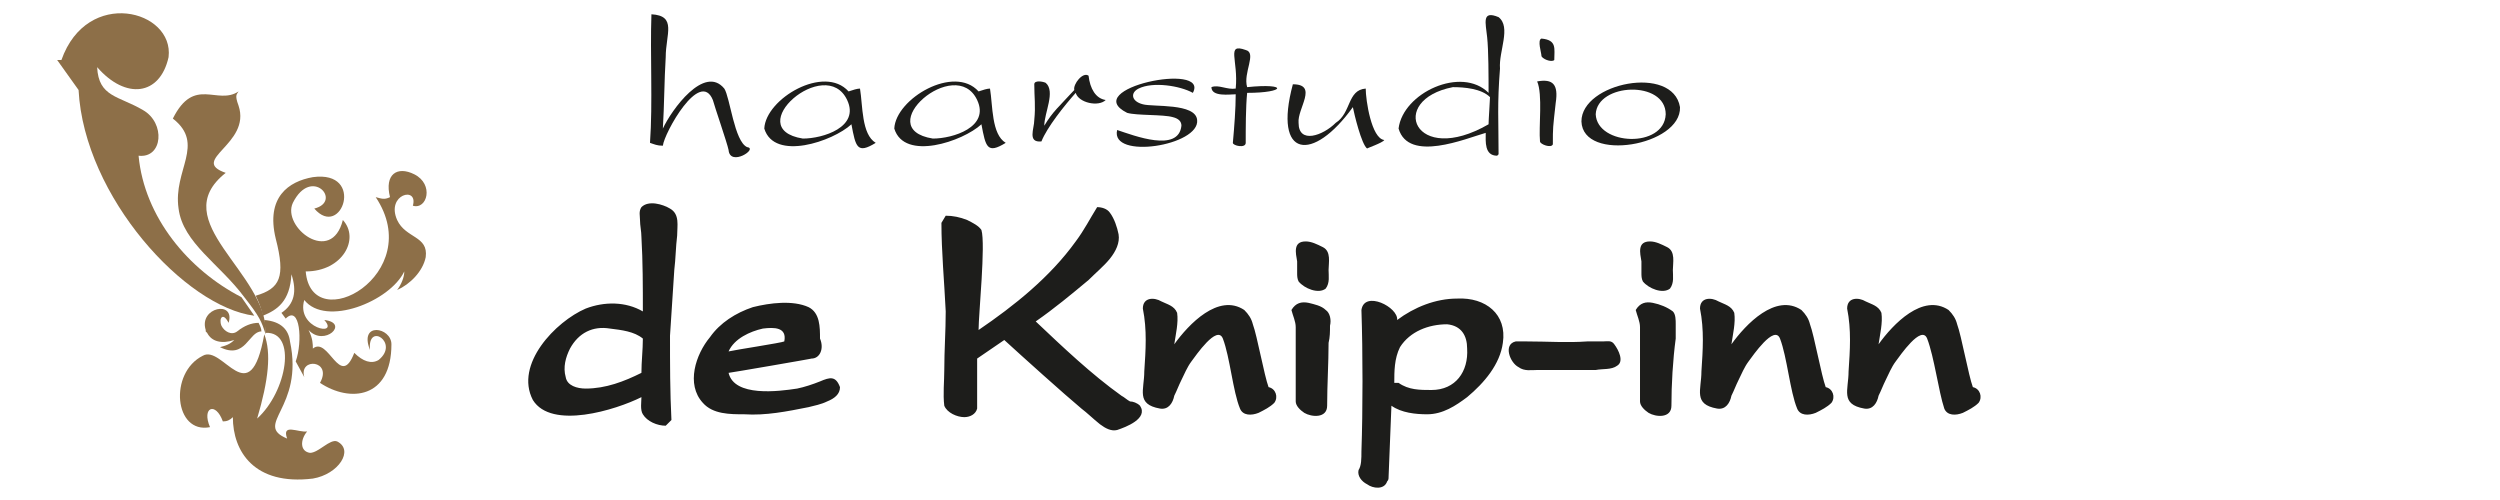 <?xml version="1.0" encoding="utf-8"?>
<!-- Generator: Adobe Illustrator 27.8.1, SVG Export Plug-In . SVG Version: 6.00 Build 0)  -->
<svg version="1.1" id="Laag_1" xmlns="http://www.w3.org/2000/svg" xmlns:xlink="http://www.w3.org/1999/xlink" x="0px" y="0px"
	 viewBox="0 0 175 35" style="enable-background:new 0 0 175 35;" xml:space="preserve">
<style type="text/css">
	.st0{fill:#8D6F48;}
	.st1{fill-rule:evenodd;clip-rule:evenodd;fill:#1D1D1B;}
	.st2{fill:#1D1D1B;}
</style>
<path class="st0" d="M12.1,8.3c1.5-3,3.1-0.9,4.6-1.9c-0.1,0.2-0.3,0.2,0,1c0.9,2.7-3.5,3.8-0.9,4.7c-4.3,3.4,3,7,2.8,11.3
	c-0.3-0.9-0.4-1.2-1.5-2.6c-1.7-2.3-4.3-3.8-4.6-6.2C12.1,11.9,14.4,10.1,12.1,8.3"/>
<path class="st0" d="M16,22.6c-0.4-0.8-0.7-0.3-0.5,0.2c0.2,0.4,0.7,0.7,1.1,0.4c0.5-0.4,1-0.6,1.5-0.6c0.1,0.2,0.2,0.4,0.2,0.6
	c-0.9,0-1.1,2-2.9,1.1c0.4-0.1,0.7-0.2,1-0.5c-0.9,0.3-1.6,0.1-1.9-0.5l-0.1-0.1l0-0.1C13.9,21.5,16.5,21,16,22.6"/>
<path class="st0" d="M4.3,4.2c1.8-5.1,7.9-3.5,7.5-0.2c-0.6,2.7-3,3-5,0.7c0.1,2.1,1.5,2,3.2,3c1.6,0.9,1.4,3.4-0.3,3.2
	c0.4,4.3,3.5,8,7.2,9.9l0.9,1.3C13,21.5,5.9,13.8,5.5,6.3L4,4.2H4.3z"/>
<path class="st0" d="M17.9,20.7c1.7-0.5,2.1-1.3,1.4-4c-0.7-2.9,0.9-4,2.6-4.3c3.7-0.5,2,4.4,0.1,2.2c2-0.5-0.2-3-1.5-0.4
	c-0.8,1.7,2.7,4.4,3.5,1.2c1.2,1.3,0,3.6-2.6,3.6c0.4,4.7,8.5,0.2,4.9-5.2c0.4,0.1,0.6,0.2,1,0c-0.4-1.6,0.5-2.2,1.7-1.6
	c1.4,0.7,0.9,2.5-0.1,2.2c0.4-1.4-1.9-0.8-1.1,1c0.6,1.3,2.2,1.1,2,2.6c-0.2,1-1.1,1.9-2,2.3c0.3-0.4,0.5-0.9,0.5-1.3
	c-1,2.1-5.5,3.9-7,2c-0.6,2,2.5,2.6,1.4,1.4c1.8,0.2,0,1.9-1.1,0.7c0.3,0.6,0.3,1,0.3,1.3c1.1-0.9,1.9,2.9,2.9,0.3
	c0.6,0.6,1.2,0.8,1.7,0.5c1.5-1.2-0.8-2.7-0.6-0.7c-0.8-2,1.5-1.6,1.5-0.4c0,3.8-2.9,4.1-5,2.7c0.9-1.6-1.5-1.8-1.1-0.4l-0.6-1.1
	c0.5-1.4,0.3-4-0.7-3l-0.3-0.4c0.9-0.6,1.1-1.5,0.7-2.7c-0.1,1.9-1,2.5-2,2.9C18.3,21.6,18.1,21.1,17.9,20.7"/>
<path class="st0" d="M14.2,24.9c1.4-0.8,3.3,4.1,4.3-1.5c0.5,1.3,0.3,3.2-0.5,5.9c2.1-1.9,2.8-6.1,0.6-6l-0.1-0.9
	c1.2,0.1,1.7,0.7,1.8,1.5c1,4.7-2.6,5.8-0.2,6.8c-0.4-1.1,0.8-0.4,1.4-0.5c-0.5,0.6-0.5,1.4,0.2,1.5c0.6,0,1.4-1,1.9-0.8
	c1.2,0.6,0.1,2.3-1.7,2.6c-4.1,0.5-5.6-1.9-5.6-4.3c-0.2,0.2-0.4,0.3-0.7,0.3c-0.5-1.4-1.5-1-0.9,0.4C12.2,30.4,11.8,26.1,14.2,24.9
	"/>
<g>
	<path class="st1" d="M134.9,23.7c-0.4-1-1.9,1.2-2.2,1.6s-0.5,0.9-0.7,1.3s-0.3,0.7-0.5,1.1c-0.1,0.5-0.4,1-1,0.9
		c-1.7-0.3-1.1-1.3-1.1-2.6c0.1-1.5,0.2-2.9-0.1-4.4c0-0.8,0.8-0.8,1.3-0.5c0.4,0.2,0.9,0.3,1.1,0.8c0.1,0.7-0.1,1.5-0.2,2.2
		c1-1.4,3.1-3.6,4.9-2.4c0.3,0.3,0.5,0.6,0.6,1c0.3,0.8,0.8,3.6,1.1,4.4c0.5,0.1,0.7,0.7,0.4,1.1c-0.3,0.3-0.7,0.5-1.1,0.7
		c-0.5,0.2-1.1,0.2-1.3-0.3C135.7,27.4,135.4,25,134.9,23.7z M124.6,23.7c-0.4-1-1.9,1.2-2.2,1.6c-0.3,0.4-0.5,0.9-0.7,1.3
		s-0.3,0.7-0.5,1.1c-0.1,0.5-0.4,1-1,0.9c-1.7-0.3-1.1-1.3-1.1-2.6c0.1-1.5,0.2-2.9-0.1-4.4c0-0.8,0.8-0.8,1.3-0.5
		c0.4,0.2,0.9,0.3,1.1,0.8c0.1,0.7-0.1,1.5-0.2,2.2c1-1.4,3.1-3.6,4.9-2.4c0.3,0.3,0.5,0.6,0.6,1c0.3,0.8,0.8,3.6,1.1,4.4
		c0.5,0.1,0.7,0.7,0.4,1.1c-0.3,0.3-0.7,0.5-1.1,0.7c-0.5,0.2-1.1,0.2-1.3-0.3C125.3,27.4,125.1,25,124.6,23.7z M115.5,16.9
		c0.4,0,0.8,0.2,1.2,0.4c0.6,0.3,0.4,1.1,0.4,1.6c0,0.4,0.1,0.9-0.2,1.3c-0.5,0.4-1.5,0-1.9-0.5c-0.1-0.2-0.1-0.4-0.1-0.6
		s0-0.5,0-0.8C114.8,17.7,114.6,16.9,115.5,16.9z M117,28.4c0,0.9-1.1,0.8-1.6,0.5c-0.3-0.2-0.6-0.5-0.6-0.8c0-0.9,0-4.3,0-5.2
		c0-0.4-0.2-0.8-0.3-1.2c0.3-0.5,0.7-0.6,1.2-0.5s1,0.3,1.4,0.6c0.2,0.2,0.2,0.6,0.2,0.9s0,0.7,0,1C117.1,25.2,117,26.9,117,28.4z
		 M106.9,23.9c1.4,0,2.8,0.1,4.2,0c0.4,0,0.7,0,1.1,0c0.3,0,0.6-0.1,0.8,0.2c0.3,0.4,0.7,1.2,0.2,1.5c-0.4,0.3-1,0.2-1.5,0.3
		c-0.7,0-1.4,0-2.1,0s-1.3,0-2,0c-0.4,0-0.9,0.1-1.3-0.2c-0.6-0.3-1.1-1.6-0.2-1.8C106.4,23.9,106.7,23.9,106.9,23.9z M97.6,26.8
		h0.3c0.7,0.5,1.5,0.5,2.3,0.5c1.7,0,2.6-1.3,2.5-2.9c0-0.9-0.4-1.6-1.4-1.7c-1.3,0-2.6,0.5-3.3,1.6C97.6,25.1,97.6,26,97.6,26.8z
		 M95.3,31.6c0.1-2.9,0.1-6.9,0-9.9c0.2-1.4,2.6-0.2,2.5,0.7c1.2-0.9,2.7-1.5,4.2-1.5c2-0.1,3.5,1.1,3.2,3.1
		c-0.2,1.5-1.3,2.8-2.5,3.8c-0.8,0.6-1.7,1.2-2.8,1.2c-0.8,0-1.8-0.1-2.5-0.6l-0.2,5c0,0.1,0,0.2-0.1,0.3c-0.2,0.6-1,0.5-1.4,0.2
		c-0.4-0.2-0.7-0.6-0.6-1C95.3,32.6,95.3,32.1,95.3,31.6z M91.4,16.9c0.4,0,0.8,0.2,1.2,0.4c0.6,0.3,0.4,1.1,0.4,1.6
		c0,0.4,0.1,0.9-0.2,1.3c-0.5,0.4-1.5,0-1.9-0.5c-0.1-0.2-0.1-0.4-0.1-0.6s0-0.5,0-0.8C90.7,17.7,90.5,16.9,91.4,16.9z M92.9,28.4
		c0,0.9-1.1,0.8-1.6,0.5c-0.3-0.2-0.6-0.5-0.6-0.8c0-0.9,0-4.3,0-5.2c0-0.4-0.2-0.8-0.3-1.2c0.3-0.5,0.7-0.6,1.2-0.5
		c0.4,0.1,0.9,0.2,1.2,0.5c0.3,0.2,0.4,0.7,0.3,1.1c0,0.4,0,0.8-0.1,1.2C93,25.4,92.9,27,92.9,28.4z M85.6,23.7
		c-0.4-1-1.9,1.2-2.2,1.6c-0.3,0.4-0.5,0.9-0.7,1.3s-0.3,0.7-0.5,1.1c-0.1,0.5-0.4,1-1,0.9c-1.7-0.3-1.1-1.3-1.1-2.6
		c0.1-1.5,0.2-2.9-0.1-4.4c0-0.8,0.8-0.8,1.3-0.5c0.4,0.2,0.9,0.3,1.1,0.8c0.1,0.7-0.1,1.5-0.2,2.2c1-1.4,3.1-3.6,4.9-2.4
		c0.3,0.3,0.5,0.6,0.6,1c0.3,0.8,0.8,3.6,1.1,4.4c0.5,0.1,0.7,0.7,0.4,1.1c-0.3,0.3-0.7,0.5-1.1,0.7c-0.5,0.2-1.1,0.2-1.3-0.3
		C86.3,27.4,86.1,25,85.6,23.7z M75.7,28.6c-1.2-1-4.2-3.7-5.4-4.8l-1.9,1.3v3.3v0.2c-0.1,0.4-0.5,0.6-0.9,0.6
		c-0.5,0-1.2-0.3-1.4-0.8c-0.1-0.8,0-1.7,0-2.5c0-1.4,0.1-2.7,0.1-4.1c-0.1-2.1-0.3-4.2-0.3-6.2l0.3-0.5c0.5,0,1,0.1,1.5,0.3
		c0.4,0.2,0.8,0.4,1,0.7c0.3,1-0.2,5.9-0.2,7c2.5-1.7,5-3.7,6.8-6.2c0.6-0.8,1-1.6,1.5-2.4c0.3,0,0.7,0.1,0.9,0.4
		c0.3,0.4,0.5,1,0.6,1.5c0.1,0.6-0.2,1.2-0.6,1.7s-1,1-1.5,1.5c-1.2,1-2.4,2-3.7,2.9c1.9,1.8,3.9,3.7,6,5.2c0.2,0.1,0.4,0.3,0.6,0.4
		c0.2,0,0.5,0.1,0.7,0.3c0.6,0.9-1,1.5-1.6,1.7c-0.4,0.1-0.8-0.1-1.2-0.4C76.5,29.3,76.1,28.9,75.7,28.6z M53.4,23
		c-0.9,0.2-2,0.7-2.4,1.6c0.4-0.1,3.7-0.6,3.9-0.7C55.1,22.9,54.2,22.9,53.4,23z M56.8,25.1c0.1,0-5.7,1-5.8,1
		c0.4,1.7,3.5,1.3,4.8,1.1c0.5-0.1,1.1-0.3,1.6-0.5c0.7-0.3,1.1-0.4,1.4,0.4c0,0.5-0.4,0.8-0.9,1c-0.4,0.2-0.9,0.3-1.3,0.4
		c-1.5,0.3-3,0.6-4.5,0.5c-1,0-2.2,0-2.9-0.8c-1.2-1.3-0.5-3.4,0.5-4.6c0.7-1,1.8-1.7,3-2.1c1.2-0.3,2.8-0.5,3.9,0
		c0.8,0.4,0.8,1.4,0.8,2.2C57.7,24.4,57.4,25.1,56.8,25.1z M39.9,24.4c-0.3,0.6-0.5,1.3-0.3,2c0.1,0.6,0.8,0.8,1.4,0.8
		c1.4,0,2.7-0.5,3.9-1.1c0-0.8,0.1-1.6,0.1-2.4c-0.6-0.5-1.5-0.6-2.3-0.7C41.5,22.8,40.5,23.3,39.9,24.4z M41,21.6
		c1.3-0.5,2.8-0.5,4,0.2c0-1.7,0-3.5-0.1-5.2c0-0.4-0.1-0.8-0.1-1.2c0-0.3-0.1-0.6,0.1-0.9c0.5-0.5,1.5-0.2,2,0.1
		c0.7,0.4,0.5,1.2,0.5,1.9c-0.1,0.8-0.1,1.6-0.2,2.4c-0.1,1.5-0.2,3-0.3,4.6c0,2,0,3.9,0.1,5.9l-0.4,0.4c-0.6,0-1.3-0.3-1.6-0.8
		c-0.2-0.3-0.1-0.9-0.1-1.2c-1.8,0.9-6.3,2.3-7.6,0.2C36,25.5,38.9,22.5,41,21.6z"/>
	<path class="st2" d="M45.6,1c1.8,0.1,1,1.4,1,3c-0.1,1.6-0.1,3.4-0.2,5c0.6-1.3,2.9-4.5,4.3-2.8c0.4,0.6,0.7,3.7,1.6,4.1
		c0.8,0.1-1.2,1.4-1.3,0.2C50.9,10,50,7.4,49.9,7c-0.9-2.2-3.4,2.3-3.5,3.2c-0.4,0-0.6-0.1-0.9-0.2C45.7,7.2,45.5,3.8,45.6,1"/>
	<path class="st2" d="M59.6,8.7c-1.3,1.2-5.4,2.6-6.1,0.3c0.1-2.1,4.2-4.5,5.9-2.6c0.3-0.1,0.6-0.2,0.8-0.2c0.2,1.2,0.1,3.2,1.1,3.8
		C60,10.8,59.9,10.3,59.6,8.7 M56.2,9.7c1.4,0,4-0.8,3.1-2.7C57.8,3.8,51.8,9,56.2,9.7"/>
	<path class="st2" d="M68.7,8.7c-1.3,1.2-5.4,2.6-6.1,0.3c0.1-2.1,4.2-4.5,5.9-2.6c0.3-0.1,0.6-0.2,0.8-0.2c0.2,1.2,0.1,3.2,1.1,3.8
		C69.1,10.8,69,10.3,68.7,8.7 M65.3,9.7c1.4,0,4-0.8,3.1-2.7C66.9,3.8,60.9,9,65.3,9.7"/>
	<path class="st2" d="M73.1,8.8L73.1,8.8c0.6-1,1-1.3,2.1-2.5c-0.1-0.4,0.6-1.3,1-1c0.1,0.9,0.5,1.6,1.2,1.7
		c-0.5,0.5-1.9,0.2-2.1-0.5c-0.8,0.9-2,2.4-2.4,3.4c-1,0.1-0.5-0.9-0.5-1.5c0.1-1,0-1.6,0-2.5c0-0.3,0.6-0.2,0.8-0.1
		C73.9,6.4,73.1,7.9,73.1,8.8"/>
	<path class="st2" d="M83.8,8.4c0.2,1.8-6.1,2.8-5.6,0.7c1.2,0.4,4.3,1.6,4.5-0.3c0-0.3-0.2-0.5-0.6-0.6c-0.7-0.2-2.5-0.1-3.2-0.3
		c-3.4-1.7,5.8-3.6,4.6-1.4c-0.9-0.5-2.8-0.8-3.8-0.3c-0.6,0.3-0.5,0.9,0.3,1.1C80.7,7.5,83.7,7.2,83.8,8.4"/>
	<path class="st2" d="M86.3,10c0.1-1.1,0.2-2.4,0.2-3.4c-0.4,0-1.7,0.2-1.7-0.5c0.5-0.2,1.1,0.2,1.7,0.1c0.2-2-0.7-3.2,0.7-2.7
		C88,3.7,87,5.1,87.3,6.1c2.9-0.3,2.7,0.4,0,0.4c-0.1,1-0.1,2.5-0.1,3.5C87.2,10.4,86.3,10.2,86.3,10"/>
	<path class="st2" d="M95.7,10.4c-0.4-0.3-0.9-2.4-1-2.9c-2.8,3.9-5.6,3.6-4.2-1.6c1.8,0,0.3,1.7,0.4,2.7c0,1.5,1.7,0.9,2.6,0
		c1.1-0.7,0.8-2.3,2.1-2.4c0,0.8,0.4,3.5,1.3,3.6C96.8,10,95.6,10.4,95.7,10.4"/>
	<path class="st2" d="M97.9,9c0.3-2.5,4.4-4.4,6.3-2.5c0-1.1,0-3-0.1-3.9c-0.1-1-0.4-1.9,0.8-1.4c0.9,0.7,0,2.4,0.1,3.6
		c-0.2,2.5-0.1,3.6-0.1,6l-0.1,0.1c-0.9,0-0.8-1-0.8-1.6C102.6,9.7,98.6,11.4,97.9,9 M101.7,6.1c-4.6,0.9-2.7,5.6,2.5,2.6
		c0-0.3,0.1-1.7,0.1-1.9C103.7,6.2,102.5,6.1,101.7,6.1"/>
	<path class="st2" d="M108.7,10.1c-0.1,0.3-0.9,0-0.9-0.2c-0.1-1,0.2-3.3-0.2-4.2c1.1-0.2,1.5,0.2,1.3,1.5
		C108.7,9,108.7,8.9,108.7,10.1z M107.9,2.7c1.1,0.1,0.9,0.7,0.9,1.5c-0.2,0.2-0.9-0.1-0.9-0.3C107.9,3.7,107.6,2.8,107.9,2.7"/>
	<path class="st2" d="M110.7,8.5c0-2.7,6.4-4,6.9-1C117.7,10.2,110.8,11.4,110.7,8.5 M116.6,8c0-2.4-4.8-2.2-4.9,0
		C111.8,10.2,116.5,10.4,116.6,8"/>
</g>
</svg>
